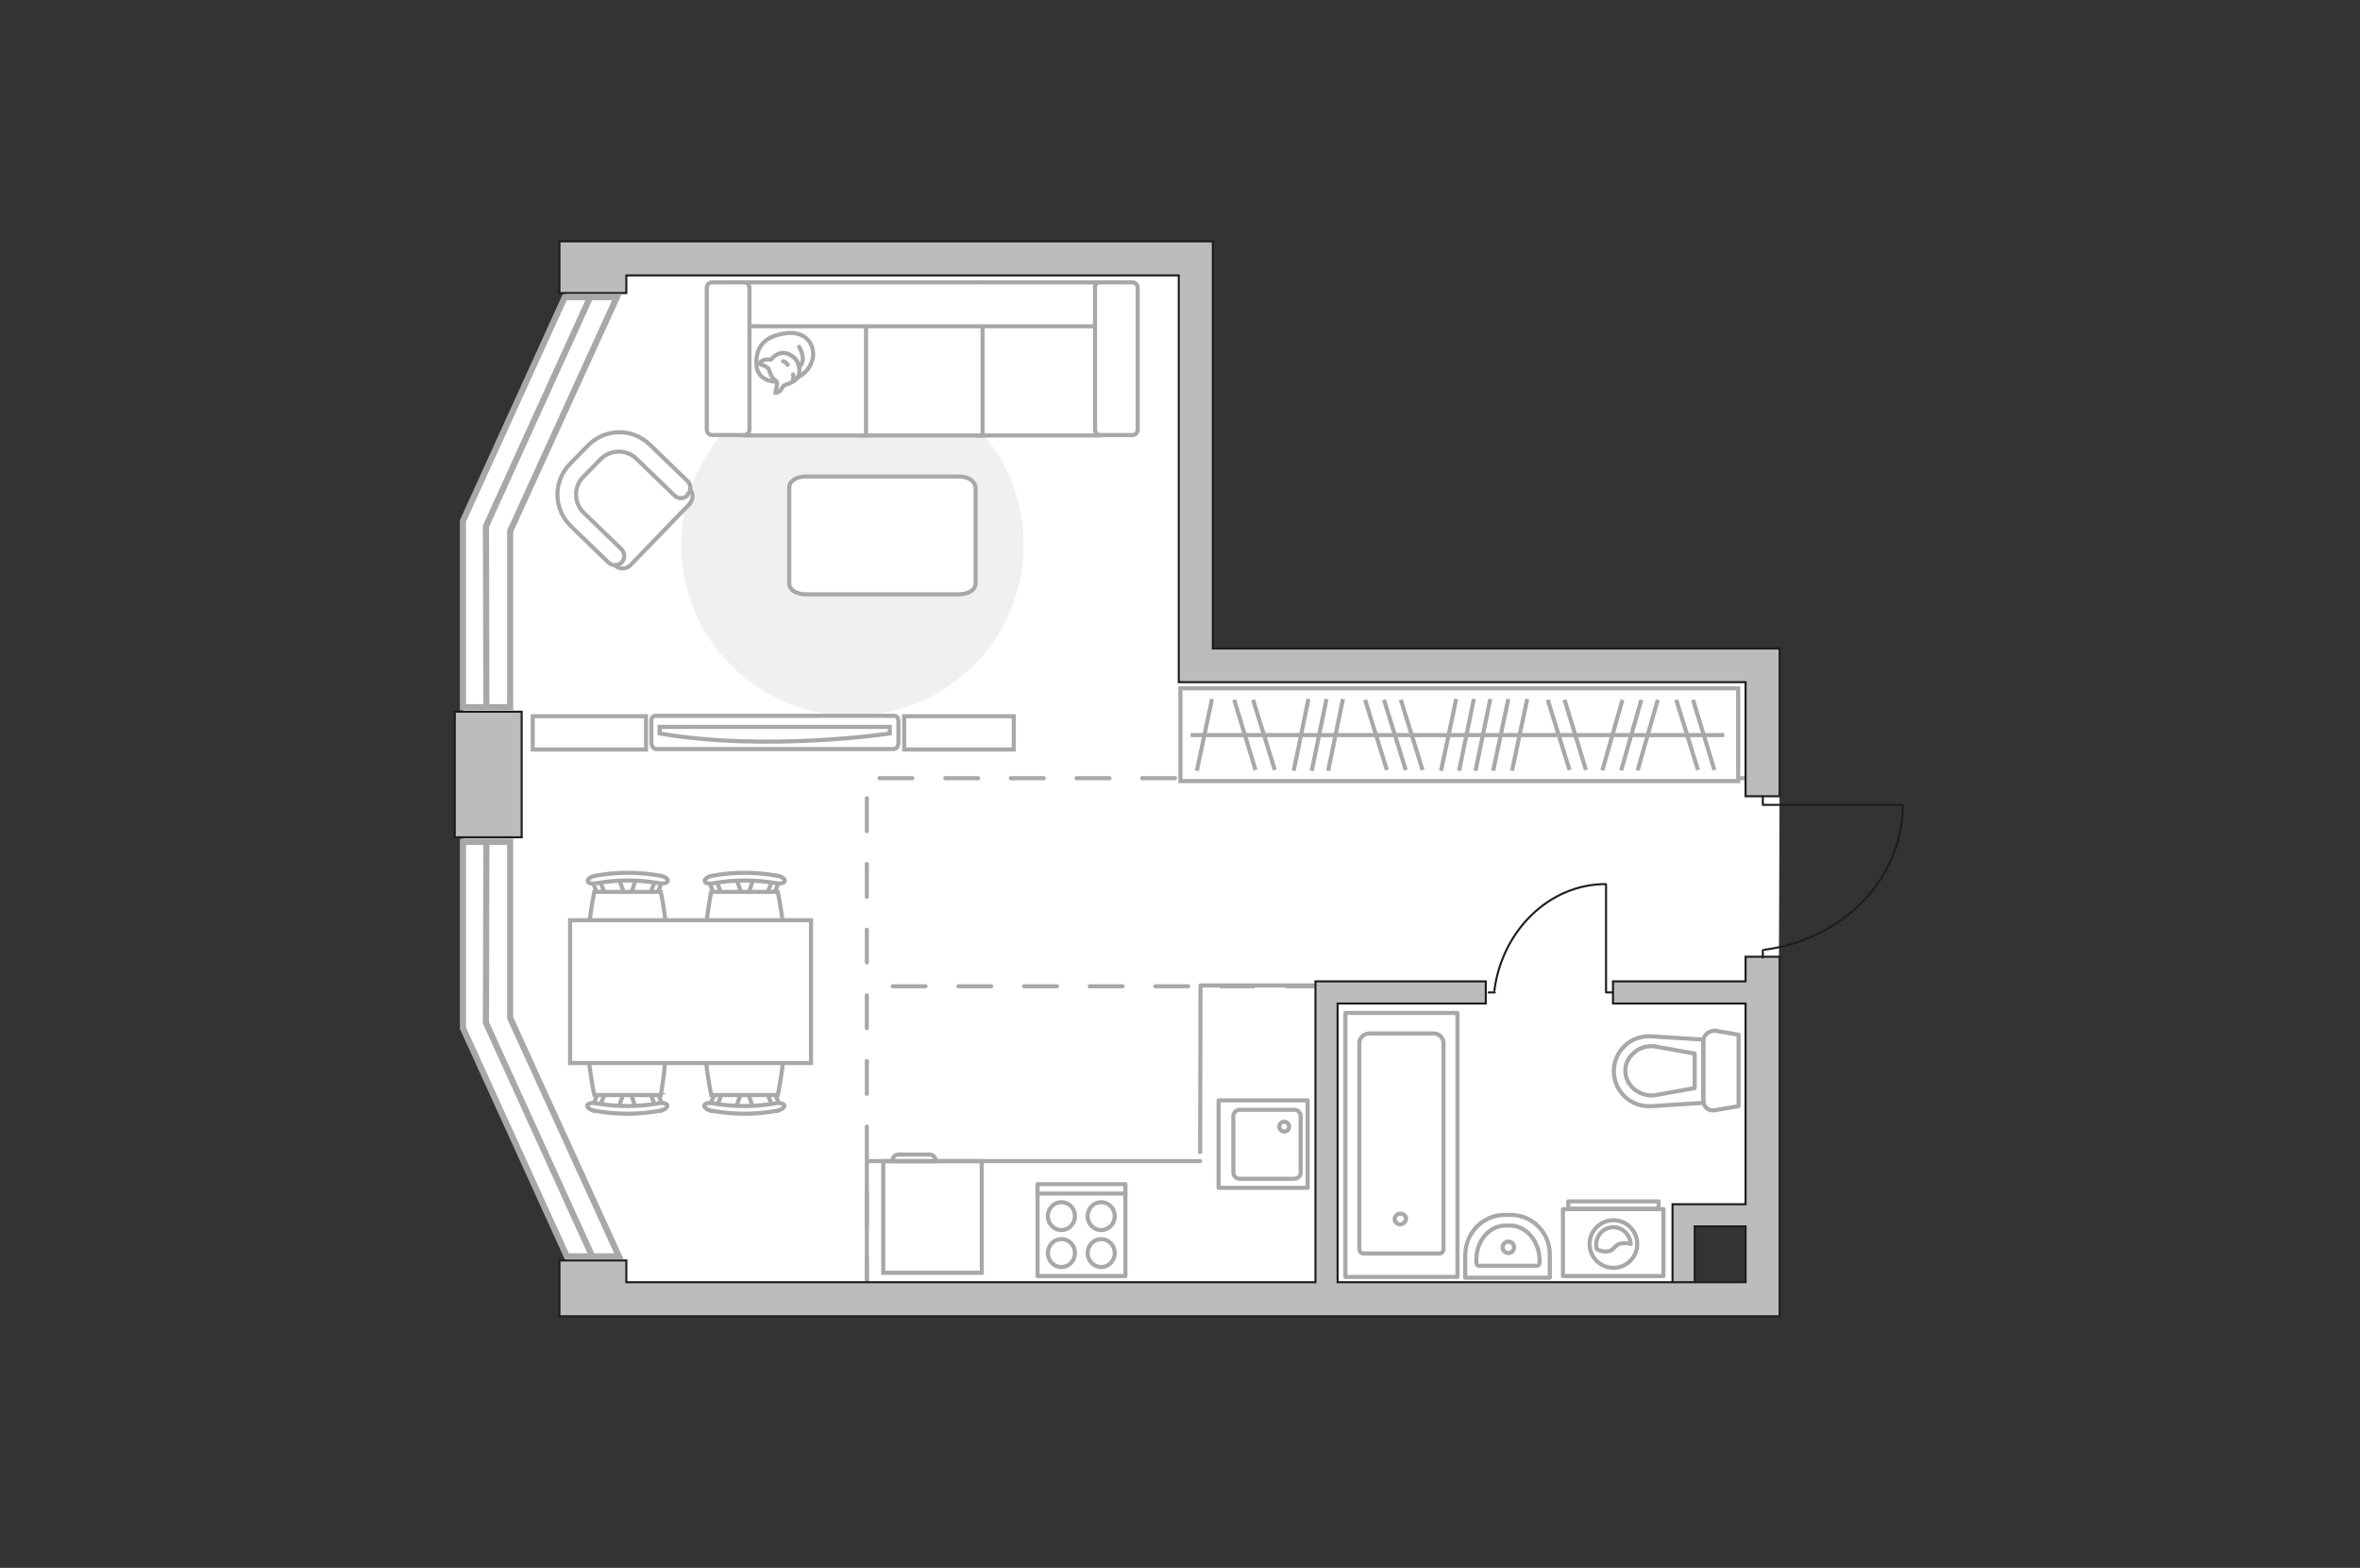 <?xml version="1.0" encoding="UTF-8"?>
<svg id="_Слой_1" data-name="Слой_1" xmlns="http://www.w3.org/2000/svg" version="1.1" viewBox="0 0 575 382">
  <rect x="0" y="0" width="575" height="382" fill="#333333" stroke="none"/>
  <!-- Generator: Adobe Illustrator 29.5.0, SVG Export Plug-In . SVG Version: 2.1.0 Build 137)  -->
  <defs>
    <style>
      .st0, .st1, .st2, .st3, .st4, .st5 {
        stroke: #a8a8a7;
      }

      .st0, .st2, .st3, .st5, .st6, .st7 {
        fill: none;
      }

      .st0, .st2, .st4, .st5, .st6, .st7 {
        stroke-linecap: round;
      }

      .st0, .st2, .st4, .st6, .st7 {
        stroke-linejoin: round;
      }

      .st8 {
        fill: #bdbcbc;
      }

      .st8, .st1, .st3, .st5 {
        stroke-miterlimit: 10;
      }

      .st8, .st7 {
        stroke: #1d1d1b;
        stroke-width: .5px;
      }

      .st1, .st9, .st4 {
        fill: #fff;
      }

      .st2 {
        stroke-dasharray: 8;
      }

      .st10 {
        fill: #f0f0f0;
      }

      .st5 {
        stroke-width: 1.5px;
      }

      .st6 {
        stroke: #8c8c8c;
      }
    </style>
  </defs>
  <g id="bg">
    <polygon class="st9" points="433.7 158.1 433.2 299 412.5 299 413 320.6 137.5 320.6 138.2 306.9 112.8 251.1 112.8 126.9 143.9 58.8 295.3 58.8 295.3 158.1 433.7 158.1"/>
  </g>
  <g id="furniture">
    <g>
      <g>
        <path class="st0" d="M380.8,310.9h24.5v-16.3h-24.5v16.3Z"/>
        <rect class="st0" x="382.1" y="292.7" width="22" height="1.8"/>
      </g>
      <g>
        <circle class="st0" cx="393.1" cy="303.1" r="5.8"/>
        <path class="st0" d="M389,304.3c0-.4-.1-.7-.1-1.1,0-2.3,1.9-4.2,4.2-4.2s4.1,1.9,4.2,4.1c-.4-.1-.9-.3-1.7-.2-2.5.1-2,1.9-4.1,2-1,.1-1.9-.2-2.5-.6Z"/>
      </g>
    </g>
    <g>
      <path id="Vector_8" class="st1" d="M215.2,283.1v27h24v-27c0-.1-.1-.2-.2-.2h-23.6c0,0-.2.1-.2.2Z"/>
      <path id="Vector_9" class="st1" d="M226.6,281.3h-7.8c-.7,0-1.4.7-1.4,1.6h10.6c0-.9-.7-1.6-1.4-1.6Z"/>
    </g>
    <path id="Vector_51" class="st10" d="M207.7,91c23,0,41.7,18.7,41.7,41.7s-18.7,41.7-41.7,41.7-41.7-18.6-41.7-41.7,18.8-41.7,41.7-41.7Z"/>
    <path id="Vector_84" class="st4" d="M237.7,118.7v23.5c0,1.5-1.8,2.6-4,2.6h-37.4c-2.2,0-4-1.1-4-2.6v-23.5c0-1.5,1.8-2.6,4-2.6h37.4c2.2,0,3.8,1.1,4,2.6Z"/>
    <g>
      <path id="Vector_54" class="st1" d="M267.9,106.1h-29.5v-37.3h29.5v37.3Z"/>
      <path id="Vector_55" class="st1" d="M239.4,106.1h-29.5v-37.3h29.5v37.3Z"/>
      <path id="Vector_56" class="st1" d="M211,106.1h-29.5v-37.3h29.5v37.3Z"/>
      <path id="Vector_57" class="st1" d="M177.4,79.5v-10.7h94.7l-2.7,10.7h-92Z"/>
      <path id="Vector_58" class="st1" d="M268.1,68.8h7.8c.8,0,1.3.7,1.3,1.3v34.6c0,.8-.7,1.3-1.3,1.3h-7.8c-.8,0-1.3-.7-1.3-1.3v-34.6c-.1-.8.5-1.3,1.3-1.3Z"/>
      <path id="Vector_59" class="st1" d="M173.5,68.8h7.8c.8,0,1.3.7,1.3,1.3v34.6c0,.8-.7,1.3-1.3,1.3h-7.8c-.8,0-1.3-.7-1.3-1.3v-34.6c0-.8.6-1.3,1.3-1.3Z"/>
      <g>
        <path class="st4" d="M198,87.4c.7-3.3-1.6-6.9-6.6-6.2-5,.7-7.3,3.2-7.1,7.6s5,4.2,5,4.2c4.8,0,7.9-2.2,8.7-5.6Z"/>
        <path class="st4" d="M189.3,93.1c.2.4-.4,2.6-.4,2.6,0,0,0,.2.8-.2.8-.4.9-1.6,1.8-1.8.9-.2,2.3-.9,2.8-1.7.7-.9.5-2.6.1-3.6-.4-1.1-2.2-2.6-3.9-2.4s-2.6,1.6-2.6,1.6h-.7c-1.2-.2-2.1.8-2.1.8,0,0-.2.3.8.6.9.3,1.4.9,1.4.9.8,2.9,1.9,2.7,2,3.2Z"/>
        <path class="st4" d="M190.8,88c.9.3,1.1.9,1.1.9"/>
        <path class="st4" d="M193.2,92.4c.3-.6,0-1.2,0-1.2"/>
        <path class="st0" d="M194.7,84.5s.9,1.5.9,2.9c-.1,1.7-.9,1.9-.9,1.9"/>
      </g>
    </g>
    <g>
      <polyline class="st7" points="393 241.8 391.3 241.8 391.3 215.5"/>
      <line class="st7" x1="364.2" y1="241.8" x2="362.7" y2="241.8"/>
      <path class="st7" d="M391.2,215.4c-13.7,0-25.2,11.3-27.1,25.9"/>
    </g>
    <g>
      <g id="Group_2">
        <g id="Group_3">
          <path id="Vector_10" class="st1" d="M155,214l-1.5,4.5h-1.2l-1.5-4.5h4.2Z"/>
        </g>
        <g id="Group_4">
          <path id="Vector_11" class="st1" d="M159.1,218.3c-.5-.1-.7-.4-.6-.8l1.4-3.7c0-.3.5-.5,1-.4s.7.4.6.8l-1.4,3.7c0,.3-.4.5-.8.5-.1,0-.2,0-.2-.1Z"/>
        </g>
        <g id="Group_5">
          <path id="Vector_12" class="st1" d="M145.6,218l-1.4-3.7c-.2-.4.1-.7.6-.8s1,0,1.1.4l1.4,3.7c.2.4-.1.7-.6.8h-.2c-.4,0-.8-.2-.9-.4Z"/>
        </g>
        <path id="Vector_13" class="st1" d="M144.8,217.3h16.2s3.4,15.6,0,18.9c-2.9,2.9-13.3,2.9-16.2,0-3.3-3.4,0-18.9,0-18.9Z"/>
        <path id="Vector_14" class="st1" d="M143.2,214.7c-.1-.5.7-1.1,1.7-1.3,5.3-1,10.7-1,16.1,0,1.1.2,1.8.8,1.7,1.3-.1.4-1,.7-2,.5-5.1-.9-10.4-.9-15.4,0-1.1.2-2,0-2.1-.5Z"/>
      </g>
      <g id="Group_21" data-name="Group_2">
        <g id="Group_31" data-name="Group_3">
          <path id="Vector_101" data-name="Vector_10" class="st1" d="M183.6,214l-1.5,4.5h-1.2l-1.5-4.5h4.2Z"/>
        </g>
        <g id="Group_41" data-name="Group_4">
          <path id="Vector_111" data-name="Vector_11" class="st1" d="M187.6,218.3c-.5-.1-.7-.4-.6-.8l1.4-3.7c0-.3.5-.5,1-.4s.7.4.6.8l-1.4,3.7c0,.3-.4.5-.8.5q-.1,0-.2-.1Z"/>
        </g>
        <g id="Group_51" data-name="Group_5">
          <path id="Vector_121" data-name="Vector_12" class="st1" d="M174,218l-1.4-3.7c-.2-.4.1-.7.6-.8s1,0,1.1.4l1.4,3.7c.2.4-.1.7-.6.8h-.2c-.3,0-.6-.2-.9-.4Z"/>
        </g>
        <path id="Vector_131" data-name="Vector_13" class="st1" d="M173.3,217.3h16.2s3.4,15.6,0,18.9c-2.9,2.9-13.3,2.9-16.2,0-3.3-3.4,0-18.9,0-18.9Z"/>
        <path id="Vector_141" data-name="Vector_14" class="st1" d="M171.7,214.7c-.1-.5.7-1.1,1.7-1.3,5.3-1,10.7-1,16.1,0,1.1.2,1.8.8,1.7,1.3-.1.4-1,.7-2,.5-5.1-.9-10.4-.9-15.4,0-1.1.2-2,0-2.1-.5Z"/>
      </g>
      <g id="Group_22" data-name="Group_2">
        <g id="Group_32" data-name="Group_3">
          <path id="Vector_102" data-name="Vector_10" class="st1" d="M179.3,270l1.5-4.5h1.2l1.5,4.5h-4.2Z"/>
        </g>
        <g id="Group_42" data-name="Group_4">
          <path id="Vector_112" data-name="Vector_11" class="st1" d="M175.2,265.8c.5.1.7.4.6.8l-1.4,3.7c0,.3-.5.5-1,.4s-.7-.4-.6-.8l1.4-3.7c0-.3.4-.5.8-.5.1,0,.2,0,.2.1Z"/>
        </g>
        <g id="Group_52" data-name="Group_5">
          <path id="Vector_122" data-name="Vector_12" class="st1" d="M188.7,266.1l1.4,3.7c.2.4-.1.7-.6.8-.5.1-1,0-1.1-.4l-1.4-3.7c-.2-.4.1-.7.6-.8h.2c.4,0,.8.3.9.4Z"/>
        </g>
        <path id="Vector_132" data-name="Vector_13" class="st1" d="M189.5,266.8h-16.2s-3.4-15.6,0-18.9c2.9-2.9,13.3-2.9,16.2,0,3.4,3.3,0,18.9,0,18.9Z"/>
        <path id="Vector_142" data-name="Vector_14" class="st1" d="M191.1,269.3c.1.5-.7,1.1-1.7,1.3-5.3,1-10.7,1-16.1,0-1.1-.2-1.8-.8-1.7-1.3.1-.4,1-.7,2-.5,5.1.9,10.4.9,15.4,0,1.1-.2,2,.1,2.1.5Z"/>
      </g>
      <g id="Group_23" data-name="Group_2">
        <g id="Group_33" data-name="Group_3">
          <path id="Vector_103" data-name="Vector_10" class="st1" d="M150.7,270l1.5-4.5h1.2l1.5,4.5h-4.2Z"/>
        </g>
        <g id="Group_43" data-name="Group_4">
          <path id="Vector_113" data-name="Vector_11" class="st1" d="M146.7,265.8c.5.1.7.4.6.8l-1.4,3.7c0,.3-.5.5-1,.4s-.7-.4-.6-.8l1.4-3.7c0-.3.4-.5.8-.5q.1,0,.2.1Z"/>
        </g>
        <g id="Group_53" data-name="Group_5">
          <path id="Vector_123" data-name="Vector_12" class="st1" d="M160.2,266.1l1.4,3.7c.2.4-.1.7-.6.8-.5.1-1,0-1.1-.4l-1.4-3.7c-.2-.4.1-.7.6-.8h.2c.4,0,.7.3.9.4Z"/>
        </g>
        <path id="Vector_133" data-name="Vector_13" class="st1" d="M161,266.8h-16.2s-3.4-15.6,0-18.9c2.9-2.9,13.3-2.9,16.2,0s0,18.9,0,18.9Z"/>
        <path id="Vector_143" data-name="Vector_14" class="st1" d="M162.6,269.3c.1.5-.7,1.1-1.7,1.3-5.3,1-10.7,1-16.1,0-1.1-.2-1.8-.8-1.7-1.3.1-.4,1-.7,2-.5,5.1.9,10.4.9,15.4,0,1.1-.2,2,.1,2.1.5Z"/>
      </g>
      <path id="Vector_35" class="st1" d="M197.6,224.2v34.8h-58.7v-34.8h58.7Z"/>
    </g>
    <g>
      <g>
        <path id="Vector_90" class="st1" d="M217.8,182.5c.6,0,1.1-.7,1.1-1.7v-5.1c0-.9-.5-1.3-1.1-1.3h-58c-.6,0-1.1.3-1.1,1.3v5.1c0,.9.5,1.7,1.1,1.7h58Z"/>
        <path id="Vector_91" class="st1" d="M160.7,177.1h56.1v1.6s-29.8,4.5-56.1,0v-1.6Z"/>
      </g>
      <path id="Vector_93" class="st1" d="M220.3,174.5h26.7v8.1h-26.7v-8.1Z"/>
      <path id="Vector_931" data-name="Vector_93" class="st1" d="M129.8,174.5h27.6v8.1h-27.6v-8.1Z"/>
    </g>
    <path id="Vector_148" class="st0" d="M211.2,313.5v-30.6h81.2c0,.1.1-42.8.1-42.8h29.1"/>
    <g>
      <path id="Vector_37" class="st4" d="M168.1,122.7l-14.5,15c-1,1-2.6,1.1-3.7.1l-10.4-10c-3.8-3.7-3.9-9.7-.2-13.5l4.8-5c3.7-3.8,9.7-3.9,13.5-.2l10.4,10c1,1,1,2.6,0,3.6Z"/>
      <path id="Vector_38" class="st4" d="M167.5,120.7c-.9.9-2.3.9-3.2,0l-9.2-8.9c-2.4-2.4-6.4-2.3-8.7,0l-4.3,4.4c-2.4,2.4-2.3,6.4.1,8.7l9.2,8.9c.9.9.9,2.3.1,3.2-.9.9-2.3.9-3.2.1l-9.2-8.9c-4.3-4.2-4.4-10.9-.2-15.2l4.3-4.4c4.2-4.3,10.9-4.4,15.2-.2l9.2,8.9c.8.8.8,2.3-.1,3.2Z"/>
    </g>
  </g>
  <g id="plan">
    <polyline class="st2" points="211.2 314.5 211.2 189.6 428.1 189.6"/>
    <line class="st2" x1="321.5" y1="240.3" x2="211.2" y2="240.3"/>
    <g>
      <polygon class="st8" points="152.6 67.1 287.2 67.1 287.2 166.2 295.5 166.2 295.5 166.2 425.3 166.2 425.3 194 433.6 194 433.6 158 429.5 158 429.5 158 295.5 158 295.5 67.1 295.5 67.1 295.5 58.8 152.6 58.8 152.6 58.8 136.3 58.8 136.3 71.4 152.6 71.4 152.6 67.1"/>
      <rect class="st8" x="110.8" y="173.4" width="16.3" height="30.6"/>
      <polygon class="st8" points="433.6 233.1 425.3 233.1 425.3 239.1 393 239.1 393 244.5 425.3 244.5 425.3 293.4 407.5 293.4 407.5 294.1 407.5 294.1 407.5 312.4 412.9 312.4 412.9 298.8 425.3 298.8 425.3 312.4 325.9 312.4 325.9 244.5 362 244.5 362 239.1 325.9 239.1 325.9 239.1 320.5 239.1 320.5 312.4 152.6 312.4 152.6 307.1 136.3 307.1 136.3 320.7 152.6 320.7 152.6 320.7 431.1 320.7 431.1 320.7 433.6 320.7 433.6 233.1"/>
    </g>
    <g>
      <polyline class="st7" points="429.5 194 429.5 196.1 463.5 196.1"/>
      <line class="st7" x1="429.5" y1="231.5" x2="429.5" y2="233.3"/>
      <path class="st7" d="M463.6,196.2c0,18-14.7,32.7-33.7,35.2"/>
    </g>
    <g>
      <rect class="st0" x="327.8" y="246.8" width="27.3" height="64.3"/>
      <path class="st0" d="M341.2,298.3c-.8,0-1.4-.6-1.4-1.3s.6-1.3,1.4-1.3,1.4.6,1.4,1.3c-.2.8-.8,1.3-1.4,1.3Z"/>
      <path class="st0" d="M331.2,254.1v50.3c0,.6.5,1,1,1h18.5c.6,0,1-.5,1-1v-50.3c0-1.2-1.1-2.3-2.3-2.3h-15.8c-1.3,0-2.4,1.1-2.4,2.3Z"/>
    </g>
    <g>
      <path id="Vector_134" class="st0" d="M368.1,296h-1.5c-5.3,0-9.6,4.4-9.6,9.8v5.5h20.6v-5.5c.1-5.4-4.2-9.8-9.5-9.8Z"/>
      <path id="Vector_133" class="st0" d="M367.9,298.6h-1.1c-3.9,0-7.1,3.7-7.1,8.3v.8c0,.4.3.7.6.7h14.2c.3,0,.6-.3.6-.7v-.8c-.1-4.6-3.3-8.3-7.2-8.3Z"/>
      <circle class="st0" cx="367.5" cy="303.9" r="1.4"/>
    </g>
    <g>
      <path id="wc" class="st0" d="M402.9,255"/>
      <g id="Group_26">
        <path id="Vector_130" class="st0" d="M415,253.6v14.6c0,1.5,1.4,2.6,2.8,2.3l5.8-1v-17.4l-5.8-1c-1.4,0-2.8,1.1-2.8,2.5Z"/>
        <path id="Vector_131" class="st0" d="M393.2,261c0,4.9,4.2,8.9,9.3,8.5l12.5-.8v-15.4l-12.5-.8c-5.1-.4-9.3,3.5-9.3,8.5Z"/>
        <path id="Vector_132" class="st0" d="M412.9,265.1l-10,1.8c-1.8.1-3.5-.5-4.8-1.6s-2.1-2.7-2.1-4.4.7-3.2,2.1-4.4c1.3-1.2,3-1.7,4.8-1.6l10,1.8v8.4Z"/>
      </g>
    </g>
    <g>
      <g id="Group_27">
        <path id="Vector_140" class="st0" d="M296.9,268.1v21.3h21.7v-21.3h-21.7Z"/>
      </g>
      <path id="Vector_141" class="st0" d="M316.9,285.7v-13.8c0-.8-.7-1.5-1.5-1.5h-13.4c-.8,0-1.5.7-1.5,1.5v13.8c0,.8.7,1.5,1.5,1.5h13.4c.9-.1,1.5-.7,1.5-1.5Z"/>
      <path id="Vector_139" class="st0" d="M311.7,274.5c0-.7.6-1.2,1.2-1.2s1.2.5,1.2,1.2-.6,1.2-1.2,1.2-1.2-.5-1.2-1.2Z"/>
    </g>
    <g>
      <path id="Vector_142" class="st0" d="M252.8,310.9h21.4v-22.4h-21.4v22.4h0Z"/>
      <g id="Group_28">
        <g id="Group_29">
          <path id="Vector_143" class="st0" d="M268.3,301.9c-1.8,0-3.3,1.5-3.3,3.4s1.5,3.4,3.3,3.4,3.3-1.5,3.3-3.4c0-1.9-1.5-3.4-3.3-3.4Z"/>
          <path id="Vector_144" class="st0" d="M268.3,292.9c-1.8,0-3.3,1.5-3.3,3.4s1.5,3.4,3.3,3.4,3.3-1.5,3.3-3.4c0-1.9-1.5-3.4-3.3-3.4Z"/>
        </g>
        <g id="Group_30">
          <path id="Vector_145" class="st0" d="M258.6,301.9c-1.8,0-3.3,1.5-3.3,3.4s1.5,3.4,3.3,3.4,3.3-1.5,3.3-3.4-1.4-3.4-3.3-3.4Z"/>
          <path id="Vector_146" class="st0" d="M258.6,292.9c-1.8,0-3.3,1.5-3.3,3.4s1.5,3.4,3.3,3.4,3.3-1.5,3.3-3.4-1.4-3.4-3.3-3.4Z"/>
        </g>
      </g>
      <path id="Vector_147" class="st0" d="M274.2,290.8h-21.2"/>
    </g>
    <g>
      <rect class="st1" x="287.6" y="167.7" width="135.9" height="22.6"/>
      <line class="st3" x1="372.1" y1="170.3" x2="368.4" y2="187.8"/>
      <line class="st3" x1="323.2" y1="170.3" x2="319.6" y2="187.8"/>
      <line class="st3" x1="318.8" y1="170.3" x2="315.2" y2="187.8"/>
      <line class="st3" x1="295.3" y1="170.3" x2="291.6" y2="187.8"/>
      <line class="st3" x1="300.7" y1="170.5" x2="305.9" y2="187.6"/>
      <line class="st3" x1="305.3" y1="170.5" x2="310.6" y2="187.6"/>
      <line class="st3" x1="327.2" y1="170.3" x2="323.6" y2="187.8"/>
      <line class="st3" x1="359.1" y1="170.3" x2="355.5" y2="187.8"/>
      <line class="st3" x1="354.8" y1="170.3" x2="351.1" y2="187.8"/>
      <line class="st3" x1="367.5" y1="170.3" x2="363.8" y2="187.8"/>
      <line class="st3" x1="363.1" y1="170.3" x2="359.5" y2="187.8"/>
      <line class="st3" x1="341.3" y1="170.5" x2="346.6" y2="187.6"/>
      <line class="st3" x1="332.6" y1="170.5" x2="337.9" y2="187.6"/>
      <line class="st3" x1="337.2" y1="170.5" x2="342.5" y2="187.6"/>
      <line class="st3" x1="381.2" y1="170.5" x2="386.4" y2="187.6"/>
      <line class="st3" x1="377.1" y1="170.5" x2="382.4" y2="187.6"/>
      <line class="st3" x1="412.5" y1="170.5" x2="417.7" y2="187.6"/>
      <line class="st3" x1="408.4" y1="170.5" x2="413.7" y2="187.6"/>
      <line class="st3" x1="403.9" y1="170.5" x2="399" y2="187.7"/>
      <line class="st3" x1="395.3" y1="170.5" x2="390.4" y2="187.7"/>
      <line class="st3" x1="399.9" y1="170.5" x2="395" y2="187.7"/>
      <line class="st3" x1="420.1" y1="179.1" x2="290.1" y2="179.1"/>
    </g>
  </g>
  <g id="windows">
    <g>
      <polygon class="st5" points="138.1 306.1 150.8 306.1 124.3 248 124.3 205.1 112.8 205.1 112.8 250.5 138.1 306.1"/>
      <polyline class="st5" points="118.5 205.6 118.4 249.2 144.3 306.1"/>
    </g>
    <g>
      <polygon class="st5" points="137.6 72.4 150.3 72.4 124.3 129.4 124.3 172.3 112.8 172.3 112.8 126.9 137.6 72.4"/>
      <polyline class="st5" points="118.5 171.8 118.4 128.2 143.7 72.6"/>
    </g>
  </g>
  <g id="points">
    <path id="r1" class="st6" d="M216.6,158.2"/>
    <path id="k1" class="st6" d="M254.2,260.8"/>
    <path id="s1" class="st6" d="M379.4,271"/>
    <path id="h1" class="st6" d="M354.9,213"/>
    <path id="g1" class="st6" d="M374.9,184.5"/>
  </g>
</svg>